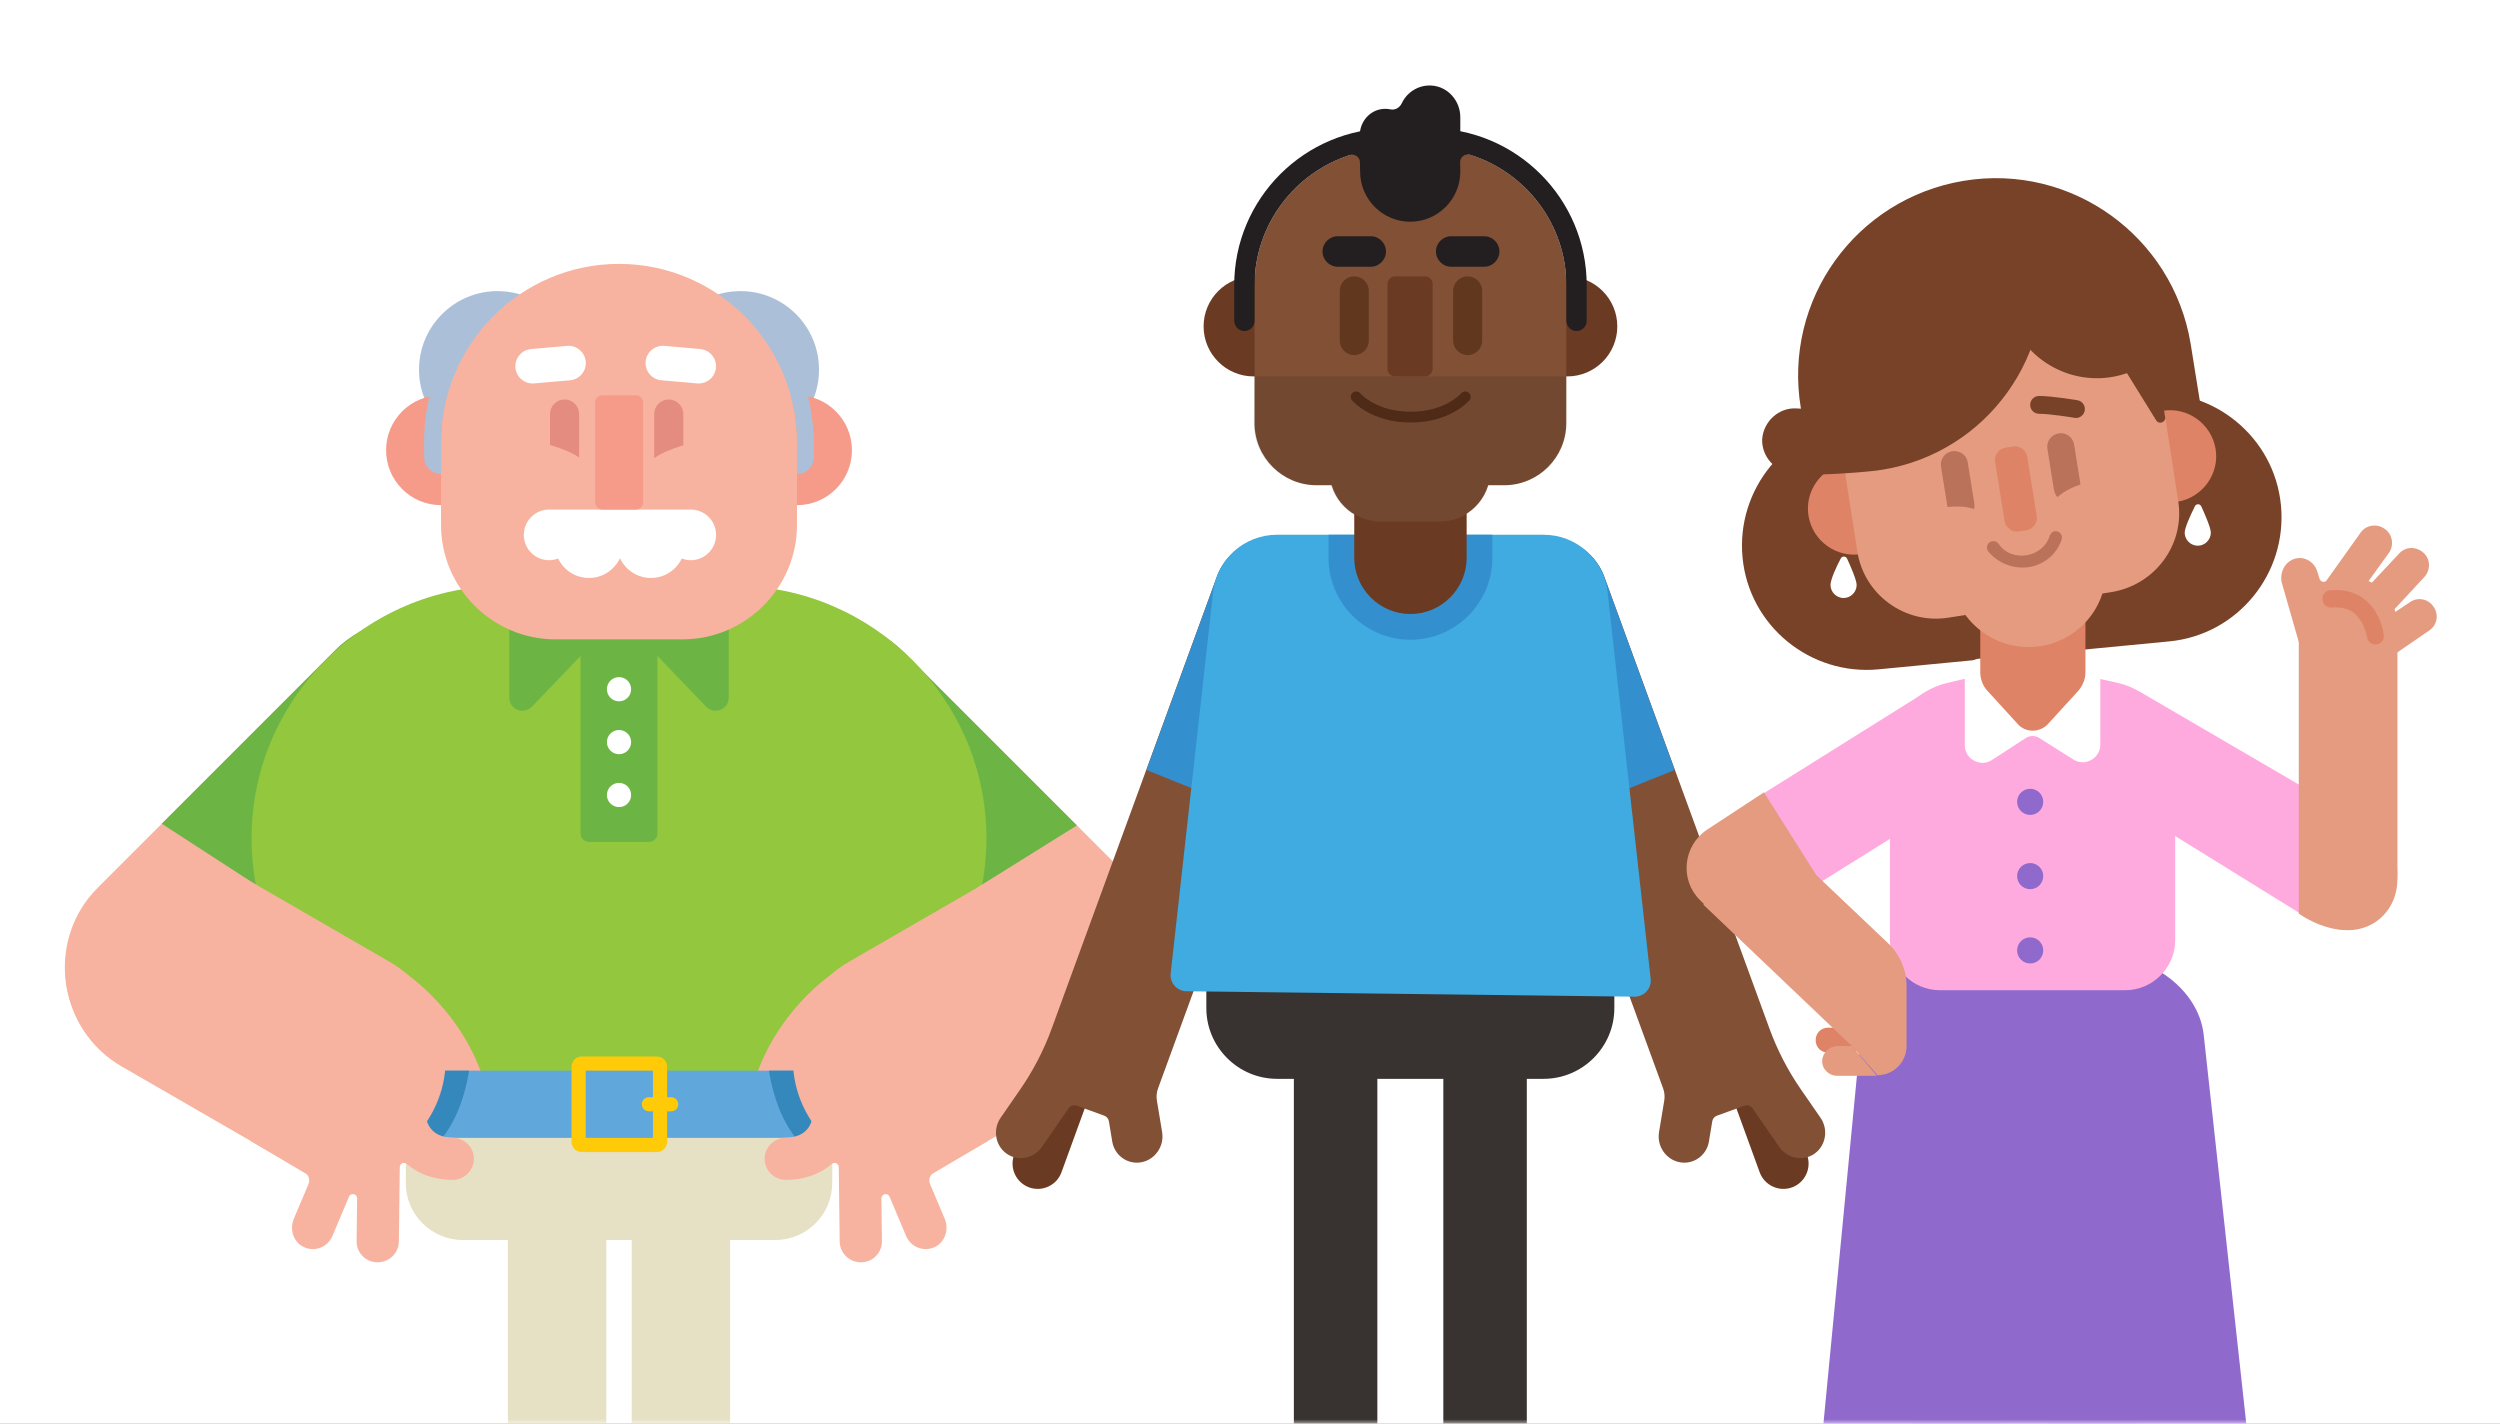 <svg xmlns="http://www.w3.org/2000/svg" xmlns:xlink="http://www.w3.org/1999/xlink" width="288" height="164" viewBox="0 0 288 164">
  <rect x="0" y="0" width="288" height="164" fill="#808080" stroke="none"/>
  <defs>
    <rect id="exp_three_neighbors-a" width="288" height="164"/>
  </defs>
  <g fill="none" fill-rule="evenodd">
    <mask id="exp_three_neighbors-b" fill="#fff">
      <use xlink:href="#exp_three_neighbors-a"/>
    </mask>
    <use fill="#FFF" xlink:href="#exp_three_neighbors-a"/>
    <g mask="url(#exp_three_neighbors-b)">
      <g transform="translate(7 9.817)">
        <g transform="translate(.205 20.202)">
          <path fill="#F8B3A0" fill-rule="nonzero" d="M124.243,90.761 C129.276,85.728 129.276,77.493 124.243,72.46 L96.884,45.1 C91.851,40.067 83.616,40.067 78.583,45.1 C73.55,50.133 73.55,58.368 78.583,63.401 L105.943,90.761 C110.975,95.794 119.211,95.794 124.243,90.761 Z"/>
          <path fill="#6CB545" fill-rule="nonzero" d="M81.684,56.866 L91.075,41.763 C93.206,42.327 95.22,43.437 96.884,45.1 L116.855,65.072 L100.934,83.336 L96.402,81.22 L84.713,69.532 L81.684,56.866 Z"/>
          <path fill="#F8B3A0" fill-rule="nonzero" d="M4.039,90.563 C-0.994,85.531 -0.994,77.295 4.039,72.262 L31.399,44.902 C36.432,39.869 44.667,39.869 49.7,44.902 C54.732,49.935 54.732,58.17 49.7,63.203 L22.34,90.563 C17.307,95.596 9.071,95.596 4.039,90.563 Z"/>
          <path fill="#6CB545" fill-rule="nonzero" d="M46.599,56.668 L37.207,41.565 C35.076,42.129 33.062,43.239 31.398,44.903 L11.427,64.874 L27.348,83.138 L31.88,81.023 L43.569,69.334 L46.599,56.668 Z"/>
          <path fill="#92C73E" fill-rule="nonzero" d="M77.354,95.624 L50.855,95.624 C34.862,95.624 21.776,82.538 21.776,66.544 C21.776,50.551 34.862,37.465 50.855,37.465 L77.354,37.465 C93.347,37.465 106.433,50.551 106.433,66.544 C106.433,82.538 93.347,95.624 77.354,95.624 Z"/>
          <path fill="#F8B3A0" fill-rule="nonzero" d="M46.313,97.938 C45.263,97.938 44.294,97.253 43.98,96.195 C42.075,89.777 37.016,86.299 36.965,86.265 C35.851,85.512 35.559,83.998 36.312,82.884 C37.063,81.77 38.576,81.476 39.692,82.23 C39.959,82.41 46.252,86.737 48.648,94.809 C49.031,96.098 48.296,97.454 47.007,97.836 C46.776,97.906 46.543,97.938 46.313,97.938 Z"/>
          <path fill="#E6E1C5" fill-rule="nonzero" d="M39.58,99.891 L39.542,106.288 C39.542,109.886 42.486,112.83 46.085,112.83 L82.124,112.83 C85.723,112.83 88.667,109.886 88.667,106.288 L88.705,99.891 L39.58,99.891 Z"/>
          <rect width="11.341" height="53.726" x="51.302" y="112.831" fill="#E6E1C5" fill-rule="nonzero"/>
          <rect width="11.341" height="53.726" x="65.565" y="112.831" fill="#E6E1C5" fill-rule="nonzero"/>
          <g fill="#6CB545" fill-rule="nonzero" transform="translate(51.236 42.24)">
            <path d="M.226.003L.226 8.103C.226 9.467 1.888 10.136 2.832 9.152L11.408.216 11.204.004.226.004.226.003zM14.534.003L14.33.216 22.905 9.151C23.85 10.135 25.512 9.467 25.512 8.103L25.512.003 14.534.003 14.534.003z"/>
            <polygon points="12.665 .003 12.869 .216 13.073 .003"/>
          </g>
          <path fill="#6CB545" fill-rule="nonzero" d="M67.557,66.97 L60.652,66.97 C60.116,66.97 59.678,66.532 59.678,65.996 L59.678,39.834 C59.678,39.298 60.116,38.86 60.652,38.86 L67.557,38.86 C68.093,38.86 68.531,39.298 68.531,39.834 L68.531,65.996 C68.531,66.532 68.093,66.97 67.557,66.97 Z"/>
          <g fill-rule="nonzero" transform="translate(37.156)">
            <g fill="#ABC0D8" transform="translate(3.52 3.129)">
              <circle cx="9.44" cy="9.439" r="9.051"/>
              <circle cx="37.418" cy="9.439" r="9.051"/>
            </g>
            <g fill="#F69B8A" transform="translate(0 15.253)">
              <circle cx="47.452" cy="6.592" r="6.331"/>
              <circle cx="6.446" cy="6.592" r="6.331"/>
            </g>
            <path fill="#F8B3A0" d="M34.273,43.634 L19.625,43.634 C12.376,43.634 6.446,37.704 6.446,30.455 L6.446,20.883 C6.446,9.606 15.672,0.38 26.949,0.38 C38.225,0.38 47.452,9.606 47.452,20.883 L47.452,30.455 C47.452,37.704 41.521,43.634 34.273,43.634 Z"/>
            <path fill="#E48C7F" d="M20.677 25.059C19.755 25.059 19 24.304 19 23.381L19 17.677C19 16.755 19.755 16 20.677 16 21.6 16 22.355 16.755 22.355 17.677L22.355 23.381C22.355 24.304 21.6 25.059 20.677 25.059zM32.677 25.059C31.755 25.059 31 24.304 31 23.381L31 17.677C31 16.755 31.755 16 32.677 16 33.6 16 34.355 16.755 34.355 17.677L34.355 23.381C34.355 24.304 33.6 25.059 32.677 25.059z"/>
            <path fill="#F8B3A0" d="M18,21 C18,21 18.137,21 18.342,21.068 C19.369,21.342 22.724,22.232 23.477,23.875 L21.628,25.724 L18.068,25.724 L18.068,22.643 L18.068,21 L18,21 Z"/>
            <path fill="#F8B3A0" d="M30,21 C30,21 30.137,21 30.342,21.068 C31.369,21.342 34.724,22.232 35.477,23.875 L33.628,25.724 L30.068,25.724 L30.068,22.643 L30.068,21 L30,21 Z" transform="matrix(-1 0 0 1 65.477 0)"/>
            <path fill="#FFF" d="M35.217,28.684 L18.897,28.684 C17.287,28.684 15.982,29.99 15.982,31.6 C15.982,33.211 17.287,34.516 18.897,34.516 C19.264,34.516 19.613,34.446 19.936,34.322 C20.571,35.647 21.92,36.563 23.487,36.563 C25.069,36.563 26.43,35.628 27.057,34.282 C27.683,35.628 29.044,36.563 30.627,36.563 C32.194,36.563 33.542,35.647 34.177,34.322 C34.5,34.446 34.85,34.516 35.216,34.516 C36.826,34.516 38.132,33.211 38.132,31.6 C38.131,29.99 36.827,28.685 35.217,28.684 Z"/>
            <path fill="#F69B8A" d="M28.892,28.684 L25.033,28.684 C24.57,28.684 24.195,28.309 24.195,27.845 L24.195,16.353 C24.195,15.89 24.57,15.514 25.033,15.514 L28.892,15.514 C29.355,15.514 29.731,15.89 29.731,16.353 L29.731,27.845 C29.731,28.308 29.355,28.684 28.892,28.684 Z"/>
            <path fill="#ABC0D8" d="M8.987 7.432C6.171 11.184 4.499 15.841 4.499 20.882L4.499 22.626C4.499 23.701 5.37 24.574 6.446 24.574L6.446 20.882C6.446 16.255 8.002 11.974 10.614 8.533 10.063 8.178 9.52 7.812 8.987 7.432zM44.44 6.98C44.022 7.454 43.6 7.924 43.17 8.387 45.85 11.853 47.452 16.188 47.452 20.883L47.452 24.574C48.528 24.574 49.4 23.702 49.4 22.626L49.4 21.26C49.4 15.896 47.548 10.914 44.44 6.98z"/>
            <path fill="#FFF" d="M21.144,13.977 L16.988,13.977 C15.895,13.977 15,13.082 15,11.988 C15,10.895 15.895,10 16.988,10 L21.144,10 C22.237,10 23.132,10.895 23.132,11.988 C23.132,13.082 22.238,13.977 21.144,13.977 Z" transform="rotate(-5 19.066 11.988)"/>
            <path fill="#FFF" d="M36.144,13.977 L31.988,13.977 C30.895,13.977 30,13.082 30,11.988 C30,10.895 30.895,10 31.988,10 L36.144,10 C37.237,10 38.132,10.895 38.132,11.988 C38.132,13.082 37.237,13.977 36.144,13.977 Z" transform="rotate(5 34.066 11.988)"/>
          </g>
          <g fill="#FFF" fill-rule="nonzero" transform="translate(62.578 47.716)">
            <circle cx="1.527" cy="1.663" r="1.395"/>
            <circle cx="1.527" cy="7.755" r="1.395"/>
            <circle cx="1.527" cy="13.848" r="1.395"/>
          </g>
          <path fill="#F8B3A0" fill-rule="nonzero" d="M81.957,97.938 C81.727,97.938 81.494,97.905 81.263,97.836 C79.974,97.454 79.239,96.099 79.622,94.81 C82.018,86.737 88.311,82.411 88.578,82.23 C89.693,81.477 91.206,81.77 91.958,82.884 C92.71,83.997 92.42,85.507 91.311,86.261 C91.213,86.329 86.166,89.874 84.29,96.195 C83.975,97.254 83.006,97.938 81.957,97.938 Z"/>
          <path fill="#60A7DB" fill-rule="nonzero" d="M88.921,93.319 L39.288,93.319 C38.481,93.319 37.827,93.973 37.827,94.78 L37.827,99.604 C37.827,100.411 38.481,101.065 39.288,101.065 L88.921,101.065 C89.728,101.065 90.382,100.411 90.382,99.604 L90.382,94.78 C90.382,93.973 89.728,93.319 88.921,93.319 Z"/>
          <path fill="#FFCA07" fill-rule="nonzero" d="M68.478,91.687 L59.806,91.687 C59.161,91.687 58.637,92.211 58.637,92.856 L58.637,101.528 C58.637,102.173 59.161,102.697 59.806,102.697 L68.478,102.697 C69.123,102.697 69.647,102.173 69.647,101.528 L69.647,92.856 C69.647,92.211 69.124,91.687 68.478,91.687 Z"/>
          <rect width="7.746" height="7.746" x="60.269" y="93.319" fill="#60A7DB" fill-rule="nonzero" transform="rotate(90 64.142 97.192)"/>
          <polygon fill="#F8B3A0" fill-rule="nonzero" points="105.39 72.227 116.855 65.071 120.063 75.93"/>
          <polygon fill="#F8B3A0" fill-rule="nonzero" points="22.278 71.916 11.427 64.874 9.277 75.28 17.961 76.903"/>
          <path fill="#3588BB" fill-rule="nonzero" d="M84.456 101.065L88.921 101.065C89.728 101.065 90.382 100.411 90.382 99.604L90.382 94.78C90.382 93.973 89.728 93.319 88.921 93.319L81.38 93.319C81.609 94.859 82.336 98.365 84.456 101.065zM43.753 101.065L39.288 101.065C38.481 101.065 37.827 100.411 37.827 99.604L37.827 94.78C37.827 93.973 38.481 93.319 39.288 93.319L46.828 93.319C46.6 94.859 45.873 98.365 43.753 101.065z"/>
          <g fill="#F8B3A0" fill-rule="nonzero" transform="translate(80.569 68.444)">
            <path d="M45.658,6.696 C42.099,0.532 34.144,-1.6 27.98,1.959 L10.022,12.334 C3.858,15.893 1.727,23.848 5.285,30.012 C8.844,36.175 16.799,38.307 22.963,34.748 L40.921,24.373 C47.085,20.815 49.217,12.86 45.658,6.696 Z"/>
            <path d="M19.384,37.983 C19.193,37.529 19.285,36.96 19.714,36.716 L26.068,32.954 L17.407,33.275 L17.37,33.185 C16.952,32.191 15.952,31.529 14.878,31.621 C14.125,31.686 13.562,32.058 13.177,32.554 C12.731,31.982 12.043,31.609 11.264,31.609 C11.254,31.609 11.244,31.609 11.233,31.609 C10.968,31.612 10.718,31.668 10.48,31.75 C10.601,31.305 10.682,30.871 10.714,30.466 C10.82,29.126 9.82,27.936 8.48,27.83 C7.14,27.729 5.969,28.708 5.862,30.048 C5.779,30.807 5.313,32.565 2.797,32.587 C1.57,32.599 0.478,33.5 0.331,34.719 C0.152,36.199 1.302,37.457 2.747,37.457 C5.052,37.457 6.79,36.705 8.048,35.625 C8.362,35.354 8.846,35.57 8.851,35.985 L8.956,44.549 C8.972,45.883 10.059,46.954 11.39,46.954 L11.42,46.954 C12.76,46.954 13.842,45.859 13.826,44.519 L13.766,39.589 C13.759,39.055 14.494,38.902 14.701,39.394 L16.619,43.944 C17.011,44.874 17.914,45.433 18.864,45.433 C19.216,45.433 19.576,45.357 19.919,45.192 C21.108,44.622 21.572,43.156 21.059,41.94 L19.384,37.983 Z"/>
          </g>
          <g fill="#F8B3A0" fill-rule="nonzero" transform="translate(0 68.444)">
            <path d="M2.043,6.696 C5.602,0.532 13.557,-1.6 19.721,1.959 L37.679,12.334 C43.843,15.893 45.974,23.848 42.416,30.012 C38.857,36.175 30.902,38.307 24.738,34.748 L6.78,24.373 C0.616,20.815 -1.516,12.86 2.043,6.696 Z"/>
            <path d="M28.316,37.983 C28.508,37.529 28.416,36.96 27.987,36.716 L21.633,32.954 L30.294,33.275 L30.331,33.185 C30.749,32.191 31.749,31.529 32.823,31.621 C33.576,31.686 34.139,32.058 34.523,32.554 C34.97,31.982 35.658,31.609 36.437,31.609 C36.447,31.609 36.457,31.609 36.467,31.609 C36.732,31.612 36.982,31.668 37.22,31.75 C37.099,31.305 37.019,30.871 36.987,30.466 C36.881,29.126 37.88,27.936 39.22,27.83 C40.561,27.729 41.732,28.708 41.838,30.048 C41.922,30.807 42.387,32.565 44.903,32.587 C46.131,32.599 47.222,33.5 47.37,34.719 C47.549,36.199 46.398,37.457 44.954,37.457 C42.648,37.457 40.911,36.705 39.653,35.625 C39.338,35.354 38.855,35.57 38.849,35.985 L38.745,44.549 C38.728,45.883 37.641,46.954 36.31,46.954 L36.28,46.954 C34.94,46.954 33.858,45.859 33.875,44.519 L33.935,39.589 C33.941,39.055 33.207,38.902 32.999,39.394 L31.081,43.944 C30.689,44.874 29.787,45.433 28.837,45.433 C28.484,45.433 28.124,45.357 27.782,45.192 C26.592,44.622 26.129,43.156 26.641,41.94 L28.316,37.983 Z"/>
          </g>
          <path fill="#FFCA07" fill-rule="nonzero" d="M70.933,97.192 C70.933,97.641 70.566,98.008 70.118,98.008 L67.545,98.008 C67.096,98.008 66.729,97.64 66.729,97.192 C66.729,96.743 67.096,96.376 67.545,96.376 L70.117,96.376 C70.566,96.376 70.933,96.743 70.933,97.192 Z"/>
        </g>
        <g fill-rule="nonzero" transform="translate(107.379)">
          <g fill="#383331" transform="translate(24.43 85.504)">
            <path d="M39.021,28.961 L8.304,28.961 C3.825,28.961 0.16,25.297 0.16,20.818 L0.16,8.233 C0.16,3.754 3.825,0.09 8.304,0.09 L39.021,0.09 C43.5,0.09 47.164,3.754 47.164,8.233 L47.164,20.818 C47.164,25.297 43.5,28.961 39.021,28.961 Z"/>
            <g transform="translate(2.961 15.546)">
              <rect width="9.618" height="81.964" x="7.283" y=".298"/>
              <rect width="9.618" height="81.964" x="4.143" y=".298" transform="rotate(-180 19.131 41.28)"/>
            </g>
          </g>
          <g transform="translate(0 51.82)">
            <path fill="#6A3B22" d="M4.178,75.151 C5.68,75.697 7.356,74.916 7.902,73.414 L12.055,62.003 C12.602,60.502 11.82,58.826 10.318,58.279 C8.817,57.733 7.141,58.514 6.594,60.016 L2.441,71.427 C1.895,72.928 2.676,74.604 4.178,75.151 Z"/>
            <path fill="#815035" d="M0.894,67.13 L3.16,63.851 C4.658,61.684 5.873,59.334 6.775,56.859 L25.79,4.839 C27.1,1.24 31.079,-0.616 34.678,0.694 C38.277,2.004 40.133,5.983 38.823,9.583 L19.026,63.747 C18.862,64.195 18.818,64.678 18.896,65.15 L19.499,68.796 C19.765,70.402 18.689,71.959 17.109,72.254 C15.528,72.55 14.017,71.478 13.752,69.873 L13.365,67.536 C13.316,67.239 13.111,66.992 12.829,66.89 L9.683,65.745 C9.327,65.615 8.929,65.742 8.714,66.054 L5.641,70.499 C4.711,71.843 2.882,72.186 1.576,71.26 C0.272,70.333 -0.036,68.475 0.894,67.13 Z"/>
            <path fill="#338FCD" d="M25.79,4.839 C27.1,1.24 31.079,-0.616 34.678,0.694 C38.277,2.004 40.133,5.983 38.823,9.583 L30.562,32.25 L17.69,27.064 L25.79,4.839 Z"/>
          </g>
          <g transform="translate(56.633 51.82)">
            <path fill="#6A3B22" d="M35.428,75.151 C33.926,75.697 32.25,74.916 31.704,73.414 L27.551,62.003 C27.004,60.502 27.786,58.826 29.288,58.279 C30.789,57.733 32.465,58.514 33.012,60.016 L37.165,71.427 C37.711,72.928 36.93,74.604 35.428,75.151 Z"/>
            <path fill="#815035" d="M38.712,67.13 L36.445,63.851 C34.947,61.684 33.733,59.334 32.831,56.859 L13.816,4.839 C12.506,1.24 8.527,-0.616 4.928,0.694 C1.329,2.004 -0.527,5.983 0.783,9.583 L20.58,63.747 C20.743,64.195 20.788,64.678 20.71,65.15 L20.106,68.796 C19.841,70.402 20.916,71.959 22.497,72.254 C24.077,72.55 25.588,71.478 25.854,69.873 L26.241,67.536 C26.29,67.239 26.495,66.992 26.777,66.89 L29.923,65.745 C30.279,65.615 30.677,65.742 30.892,66.054 L33.965,70.499 C34.895,71.843 36.723,72.186 38.029,71.26 C39.334,70.333 39.642,68.475 38.712,67.13 Z"/>
            <path fill="#338FCD" d="M13.816,4.839 C12.506,1.24 8.526,-0.616 4.928,0.694 C1.329,2.004 -0.527,5.983 0.783,9.583 L9.043,32.25 L21.915,27.064 L13.816,4.839 Z"/>
          </g>
          <path fill="#3FABE0" d="M70.802,58.297 C70.351,54.581 67.197,51.787 63.453,51.787 L48.134,51.787 L48.05,51.787 L32.731,51.787 C28.987,51.787 25.833,54.581 25.382,58.297 L20.484,102.301 C20.351,103.394 21.198,104.361 22.299,104.375 L73.917,105.001 C75.036,105.014 75.911,104.038 75.776,102.927 L70.802,58.297 Z"/>
          <path fill="#338FCD" d="M57.54,54.443 L57.54,51.787 L48.135,51.787 L48.05,51.787 L38.669,51.787 L38.669,54.443 C38.669,59.646 42.902,63.879 48.105,63.879 C53.307,63.879 57.54,59.646 57.54,54.443 Z"/>
          <path fill="#6A3B22" d="M48.105,60.917 C44.544,60.917 41.631,58.004 41.631,54.443 L41.631,36.114 C41.631,32.553 44.544,29.64 48.105,29.64 C51.666,29.64 54.579,32.553 54.579,36.114 L54.579,54.443 C54.579,58.004 51.666,60.917 48.105,60.917 Z"/>
          <g transform="translate(24.06)">
            <path fill="#231F20" d="M26.476,0.038 C24.97,-0.056 23.644,0.808 23.049,2.075 C22.813,2.578 22.285,2.899 21.742,2.784 C21.451,2.722 21.144,2.704 20.828,2.737 C19.318,2.897 18.207,4.239 18.207,5.757 C18.207,8.183 18.207,13.005 18.207,15.43 C18.207,16.936 19.301,18.266 20.796,18.44 C21.807,18.558 22.732,18.15 23.34,17.459 C24.053,18.493 25.3,19.135 26.675,18.973 C28.472,18.762 29.788,17.168 29.788,15.359 L29.788,3.68 C29.788,1.793 28.358,0.155 26.476,0.038 Z"/>
            <path fill="#815035" d="M27.452,50.247 L20.528,50.247 C17.342,50.247 14.736,47.64 14.736,44.454 C14.736,41.268 17.342,38.662 20.528,38.662 L27.452,38.662 C30.638,38.662 33.245,41.268 33.245,44.454 C33.245,47.64 30.638,50.247 27.452,50.247 Z"/>
            <circle cx="5.978" cy="27.784" r="5.762" fill="#6A3B22"/>
            <circle cx="42.112" cy="27.784" r="5.762" fill="#6A3B22"/>
            <path fill="#815035" d="M42.003,38.921 L42.003,23.052 C42.003,14.389 34.915,7.301 26.252,7.301 L21.838,7.301 C13.175,7.301 6.087,14.389 6.087,23.052 L6.087,38.921 C6.087,42.875 9.293,46.081 13.246,46.081 L34.844,46.081 C38.798,46.081 42.003,42.875 42.003,38.921 Z"/>
            <path fill="#231F20" d="M6.062,33.546 L6.002,38.921 C6.002,42.875 9.208,46.081 13.162,46.081 L14.889,46.081 C15.597,48.481 17.822,50.247 20.443,50.247 L27.368,50.247 C29.989,50.247 32.214,48.481 32.922,46.081 L34.759,46.081 C38.713,46.081 41.918,42.875 41.918,38.921 L41.978,33.546 L6.062,33.546 Z" opacity=".15"/>
            <g fill="#61371E" transform="translate(15.546 21.839)">
              <path d="M2.025 9.251C1.107 9.251.355 8.5.355 7.581L.355 1.854C.355.935 1.107.183 2.025.183 2.944.183 3.696.935 3.696 1.854L3.696 7.581C3.696 8.5 2.944 9.251 2.025 9.251zM15.091 9.251C14.173 9.251 13.421 8.5 13.421 7.581L13.421 1.854C13.421.935 14.173.183 15.091.183 16.01.183 16.762.935 16.762 1.854L16.762 7.581C16.762 8.5 16.01 9.251 15.091 9.251z"/>
            </g>
            <path fill="#231F20" d="M26.252,4.954 L21.838,4.954 C11.843,4.954 3.741,13.057 3.741,23.051 L3.741,27.097 C3.741,27.71 4.189,28.257 4.799,28.316 C5.498,28.382 6.087,27.834 6.087,27.148 L6.087,23.052 C6.087,16.049 10.719,10.08 17.07,8.048 C17.638,7.866 18.221,8.281 18.226,8.877 L18.247,9.957 C18.247,13.131 20.844,15.728 24.017,15.728 C27.191,15.728 29.788,13.131 29.788,9.957 L29.767,8.863 C29.761,8.262 30.344,7.836 30.917,8.015 C37.32,10.015 42.002,16.011 42.002,23.051 L42.002,27.097 C42.002,27.71 42.45,28.257 43.06,28.315 C43.76,28.382 44.349,27.834 44.349,27.147 L44.349,23.051 C44.349,13.057 36.247,4.954 26.252,4.954 Z"/>
            <path fill="#6A3B22" d="M25.72,33.546 L22.274,33.546 C21.788,33.546 21.395,33.153 21.395,32.667 L21.395,22.902 C21.395,22.416 21.788,22.022 22.274,22.022 L25.72,22.022 C26.206,22.022 26.6,22.416 26.6,22.902 L26.6,32.667 C26.6,33.153 26.206,33.546 25.72,33.546 Z"/>
          </g>
          <path fill="#4F2A17" d="M48.133,38.857 C43.591,38.857 41.464,36.408 41.376,36.304 C41.153,36.041 41.186,35.648 41.448,35.426 C41.711,35.203 42.104,35.236 42.326,35.498 C42.399,35.582 44.199,37.611 48.134,37.611 C52.068,37.611 53.868,35.582 53.943,35.496 C54.167,35.237 54.56,35.206 54.82,35.429 C55.08,35.652 55.113,36.042 54.891,36.303 C54.803,36.408 52.676,38.857 48.133,38.857 Z"/>
          <path fill="#231F20" d="M43.529 20.912L39.733 20.912C38.766 20.912 37.976 20.121 37.976 19.154 37.976 18.188 38.767 17.397 39.733 17.397L43.529 17.397C44.496 17.397 45.287 18.188 45.287 19.154 45.287 20.121 44.496 20.912 43.529 20.912zM56.595 20.912L52.799 20.912C51.832 20.912 51.042 20.121 51.042 19.154 51.042 18.188 51.833 17.397 52.799 17.397L56.595 17.397C57.562 17.397 58.353 18.188 58.353 19.154 58.353 20.121 57.562 20.912 56.595 20.912z"/>
        </g>
        <g transform="matrix(-1 0 0 1 273.908 10.673)">
          <path fill="#774227" fill-rule="nonzero" d="M67.296,28.068 L33.819,24.851 C25.946,24.098 18.895,29.848 18.142,37.721 C17.389,45.594 23.139,52.645 31.012,53.398 L64.489,56.616 C72.362,57.369 79.413,51.618 80.166,43.746 C80.919,35.873 75.168,28.821 67.296,28.068 Z"/>
          <rect width="10.269" height="77.77" x="34.64" y="104.537" fill="#FF9D8A" fill-rule="nonzero"/>
          <rect width="10.269" height="77.77" x="50.318" y="104.537" fill="#FF9D8A" fill-rule="nonzero"/>
          <path fill="#9069CD" fill-rule="nonzero" d="M21.975,144.997 L27.041,98.718 C27.658,93.242 33.614,89.066 40.802,89.066 L52.782,89.066 C60.039,89.066 65.995,93.31 66.542,98.787 L70.992,144.997 C71.129,146.092 69.965,146.982 68.528,146.982 L24.303,146.982 C22.934,146.982 21.839,146.024 21.975,144.997 Z"/>
          <g fill-rule="nonzero" transform="translate(0 39.706)">
            <polygon fill="#FFAADE" points="78.181 45.799 55.247 31.491 59.286 19.648 77.77 31.217"/>
            <path fill="#FFAADE" d="M11.159,46.895 C9.037,46.895 6.914,45.799 5.682,43.882 C3.834,40.87 4.724,36.9 7.736,35.051 L34.367,19.511 C34.367,19.511 38.885,18.895 40.733,21.907 C42.582,24.919 41.692,29.095 38.68,30.944 L16.019,44.978 C14.993,45.662 12.323,46.895 11.159,46.895 Z"/>
            <path fill="#FFAADE" d="M56.616,18.484 L47.032,16.225 L36.9,18.484 C33.066,19.374 30.327,22.797 30.327,26.768 L30.327,48.127 C30.327,51.276 32.929,53.877 36.078,53.877 L57.437,53.877 C60.587,53.877 63.188,51.276 63.188,48.127 L63.188,26.699 C63.119,22.797 60.45,19.374 56.616,18.484 Z"/>
            <path fill="#FFF" d="M38.953,17.389 L38.953,25.604 C38.953,27.178 40.733,28.137 42.034,27.315 L45.936,24.851 C46.415,24.508 47.1,24.508 47.579,24.851 L51.481,27.384 C52.782,28.205 54.562,27.247 54.562,25.672 L54.562,17.457 C54.562,16.499 53.741,15.677 52.782,15.677 L40.733,15.677 C39.775,15.609 38.953,16.362 38.953,17.389 Z"/>
            <path fill="#DE8366" d="M48.469,23.208 L52.029,19.306 C52.508,18.758 52.782,18.005 52.782,17.252 L52.782,4.039 L40.665,4.039 L40.665,17.252 C40.665,18.005 40.939,18.689 41.418,19.306 L44.978,23.208 C45.936,24.235 47.579,24.235 48.469,23.208 Z"/>
            <g fill="#9069CD" transform="translate(45.183 30.122)">
              <circle cx="1.848" cy="2.054" r="1.506"/>
              <circle cx="1.848" cy="10.611" r="1.506"/>
              <circle cx="1.848" cy="19.169" r="1.506"/>
            </g>
            <path fill="#E59B80" d="M10.406 46.963C7.257 46.963 4.724 44.499 4.724 41.076L4.724 11.912C4.724 8.763 7.257 6.23 10.406 6.23 13.555 6.23 16.088 8.763 16.088 11.912L16.088 45.046C16.088 45.046 13.555 46.963 10.406 46.963zM71.677 40.596L77.701 31.081 84.273 35.393C87.012 37.242 87.423 41.144 85.095 43.472L83.726 44.841 71.677 40.596z"/>
            <path fill="#E59B80" d="M16.567,4.176 C15.472,3.834 14.308,4.518 13.966,5.614 L13.692,6.504 C13.555,6.846 13.076,6.983 12.87,6.641 L8.968,1.164 C8.352,0.274 7.051,0.068 6.161,0.753 C5.271,1.369 5.066,2.67 5.751,3.56 L8.763,7.736 C8.831,7.873 8.694,8.01 8.557,7.873 L4.518,3.56 C3.765,2.738 2.533,2.738 1.711,3.491 C0.89,4.244 0.89,5.477 1.643,6.298 L5.134,10.064 C5.271,10.2 5.066,10.406 4.929,10.269 L3.286,9.174 C2.396,8.557 1.164,8.763 0.548,9.721 C-0.068,10.611 0.137,11.843 1.095,12.46 L8.763,17.731 L11.022,14.445 L8.489,12.733 L10.817,10.543 L11.296,11.159 L12.802,10.064 L11.912,13.076 L15.951,14.24 L18.073,6.846 C18.279,5.682 17.663,4.518 16.567,4.176 Z"/>
            <path fill="#DE8366" d="M13.076 9.516C12.87 9.721 12.597 9.79 12.254 9.79 12.254 9.79 10.611 9.584 9.584 10.543 8.489 11.57 8.215 13.213 8.215 13.213 8.147 13.76 7.667 14.103 7.12 14.034 6.572 13.966 6.23 13.486 6.298 12.939 6.298 12.87 6.572 10.543 8.284 9.037 9.995 7.462 12.391 7.804 12.528 7.804 13.076 7.873 13.418 8.352 13.35 8.9 13.35 9.174 13.213 9.31 13.076 9.516zM70.308 58.19L67.775 58.19C66.953 58.19 66.337 58.807 66.337 59.628 66.337 60.45 66.953 61.066 67.775 61.066L70.308 61.066C71.129 61.066 71.745 60.45 71.745 59.628 71.745 58.807 71.129 58.19 70.308 58.19z"/>
            <path fill="#E59B80" d="M64.694,63.736 L69.281,63.736 C70.239,63.736 71.061,62.914 70.992,61.956 C70.924,60.997 70.102,60.313 69.212,60.313 L67.569,60.313 L64.694,63.736 Z"/>
            <path fill="#E59B80" d="M67.569,60.313 L84.684,44.019 L76.811,35.736 L63.393,48.469 C62.024,49.77 61.271,51.55 61.271,53.398 L61.271,60.313 C61.271,62.161 62.777,63.667 64.626,63.667"/>
          </g>
          <g transform="translate(25.33)">
            <path fill="#774227" fill-rule="nonzero" d="M49.017,34.024 L35.667,34.709 L35.257,27.247 L48.606,26.562 C50.66,26.425 52.44,28.068 52.577,30.122 C52.645,32.107 51.071,33.887 49.017,34.024 Z"/>
            <path fill="#FFF" fill-rule="nonzero" d="M3.902,40.87 C3.902,41.692 3.218,42.376 2.396,42.376 C1.575,42.376 0.89,41.692 0.89,40.87 C0.89,40.323 1.575,38.748 1.985,37.858 C2.122,37.516 2.601,37.516 2.738,37.858 C3.218,38.816 3.902,40.323 3.902,40.87 Z"/>
            <path fill="#774227" fill-rule="nonzero" d="M29.369,0.342 C16.978,-1.711 5.271,6.709 3.218,19.1 L1.985,26.768 L46.895,34.161 L48.127,26.494 C50.181,14.034 41.76,2.396 29.369,0.342 Z"/>
            <g fill-rule="nonzero" transform="translate(0 12.323)">
              <path fill="#DE8366" d="M6.435 14.513C3.56 14.034.822 16.019.342 18.895-.137 21.77 1.848 24.508 4.724 24.988L6.435 14.513zM42.856 20.538C45.731 21.017 47.716 23.755 47.237 26.631 46.758 29.506 44.019 31.491 41.144 31.012L42.856 20.538z"/>
              <path fill="#E59B80" d="M31.081,38.337 L12.323,35.393 C7.325,34.572 3.834,29.917 4.655,24.851 L6.024,16.019 C7.599,5.956 17.046,-0.89 27.11,0.685 L27.658,0.753 C37.721,2.328 44.567,11.775 42.992,21.839 L41.623,30.67 C40.87,35.667 36.147,39.159 31.081,38.337 Z"/>
              <path fill="#E59B80" d="M20.538,41.623 C15.609,40.87 12.254,36.283 13.076,31.354 L13.76,26.905 L31.491,29.711 L30.807,34.161 C29.985,39.022 25.398,42.376 20.538,41.623 Z"/>
            </g>
            <path fill="#774227" fill-rule="nonzero" d="M45.662,32.039 C46.415,29.438 44.909,27.452 45.252,24.782 C45.936,19.716 43.472,15.335 40.049,11.843 C37.242,9.037 33.887,6.504 30.054,5.271 C27.521,4.45 24.44,3.834 21.565,4.108 C21.085,5.408 20.675,6.777 20.469,8.215 C18.484,20.264 26.631,31.628 38.68,33.614 C40.186,33.887 45.32,34.23 46.758,34.161 C46.895,33.75 45.594,32.45 45.662,32.039 Z"/>
            <path fill="#BA725B" fill-rule="nonzero" d="M29.438 39.296C30.259 39.433 31.081 38.885 31.217 37.995L31.971 33.271C32.107 32.45 31.56 31.628 30.67 31.491 29.848 31.354 29.027 31.902 28.89 32.792L28.137 37.516C28 38.337 28.548 39.159 29.438 39.296zM17.183 37.242C18.005 37.379 18.826 36.831 18.963 35.941L19.716 31.217C19.853 30.396 19.306 29.574 18.416 29.438 17.594 29.301 16.773 29.848 16.636 30.738L15.883 35.462C15.746 36.352 16.362 37.105 17.183 37.242z"/>
            <path fill="#DE8366" fill-rule="nonzero" d="M22.112,40.596 L23.002,40.733 C23.755,40.87 24.508,40.323 24.645,39.569 L25.741,32.724 C25.878,31.971 25.33,31.217 24.577,31.081 L23.687,30.944 C22.934,30.807 22.181,31.354 22.044,32.107 L20.949,38.953 C20.812,39.706 21.359,40.459 22.112,40.596 Z"/>
            <path fill="#BA725B" fill-rule="nonzero" d="M21.839,44.841 C20.059,44.567 18.552,43.266 18.073,41.623 C17.936,41.213 18.21,40.87 18.552,40.733 C18.963,40.596 19.306,40.87 19.442,41.213 C19.785,42.376 20.812,43.266 22.112,43.472 C23.413,43.677 24.645,43.198 25.33,42.171 C25.535,41.829 26.015,41.76 26.357,41.966 C26.699,42.171 26.768,42.65 26.562,42.992 C25.467,44.362 23.618,45.115 21.839,44.841 Z"/>
            <path fill="#774227" fill-rule="nonzero" d="M18.963,3.081 C17.046,3.491 15.13,4.313 13.418,5.477 C9.721,8.01 5.888,12.528 4.45,17.046 C6.093,20.401 9.447,22.865 13.486,23.071 C19.306,23.345 24.303,18.895 24.645,13.007 C24.782,8.763 22.455,4.998 18.963,3.081 Z"/>
            <path fill="#FFF" fill-rule="nonzero" d="M44.704,46.895 C44.704,47.716 44.019,48.401 43.198,48.401 C42.376,48.401 41.692,47.716 41.692,46.895 C41.692,46.347 42.376,44.772 42.787,43.882 C42.924,43.54 43.403,43.54 43.54,43.882 C44.019,44.772 44.704,46.279 44.704,46.895 Z"/>
            <path fill="#774227" fill-rule="nonzero" d="M11.638,20.743 L7.188,27.931 C6.846,28.479 6.024,28.137 6.161,27.521 L7.394,20.059 L10.474,19.579 L11.638,20.743 Z"/>
            <path stroke="#774227" stroke-linecap="round" stroke-width="2.054" d="M16.43,26.631 C16.43,26.631 19.237,26.151 20.675,26.151"/>
            <path fill="#E59B80" fill-rule="nonzero" d="M13.623 34.64C13.623 34.64 13.76 34.64 13.966 34.709 14.993 34.983 18.347 35.873 19.1 37.516L17.252 39.364 15.403 37.242 13.692 36.283 13.692 34.64 13.623 34.64zM33.614 38.337C33.614 38.337 33.477 38.337 33.271 38.269 32.244 37.995 28.89 37.379 27.452 38.543L28.274 40.939 30.875 39.843 32.86 39.706 33.614 38.337z"/>
          </g>
        </g>
      </g>
    </g>
  </g>
</svg>
